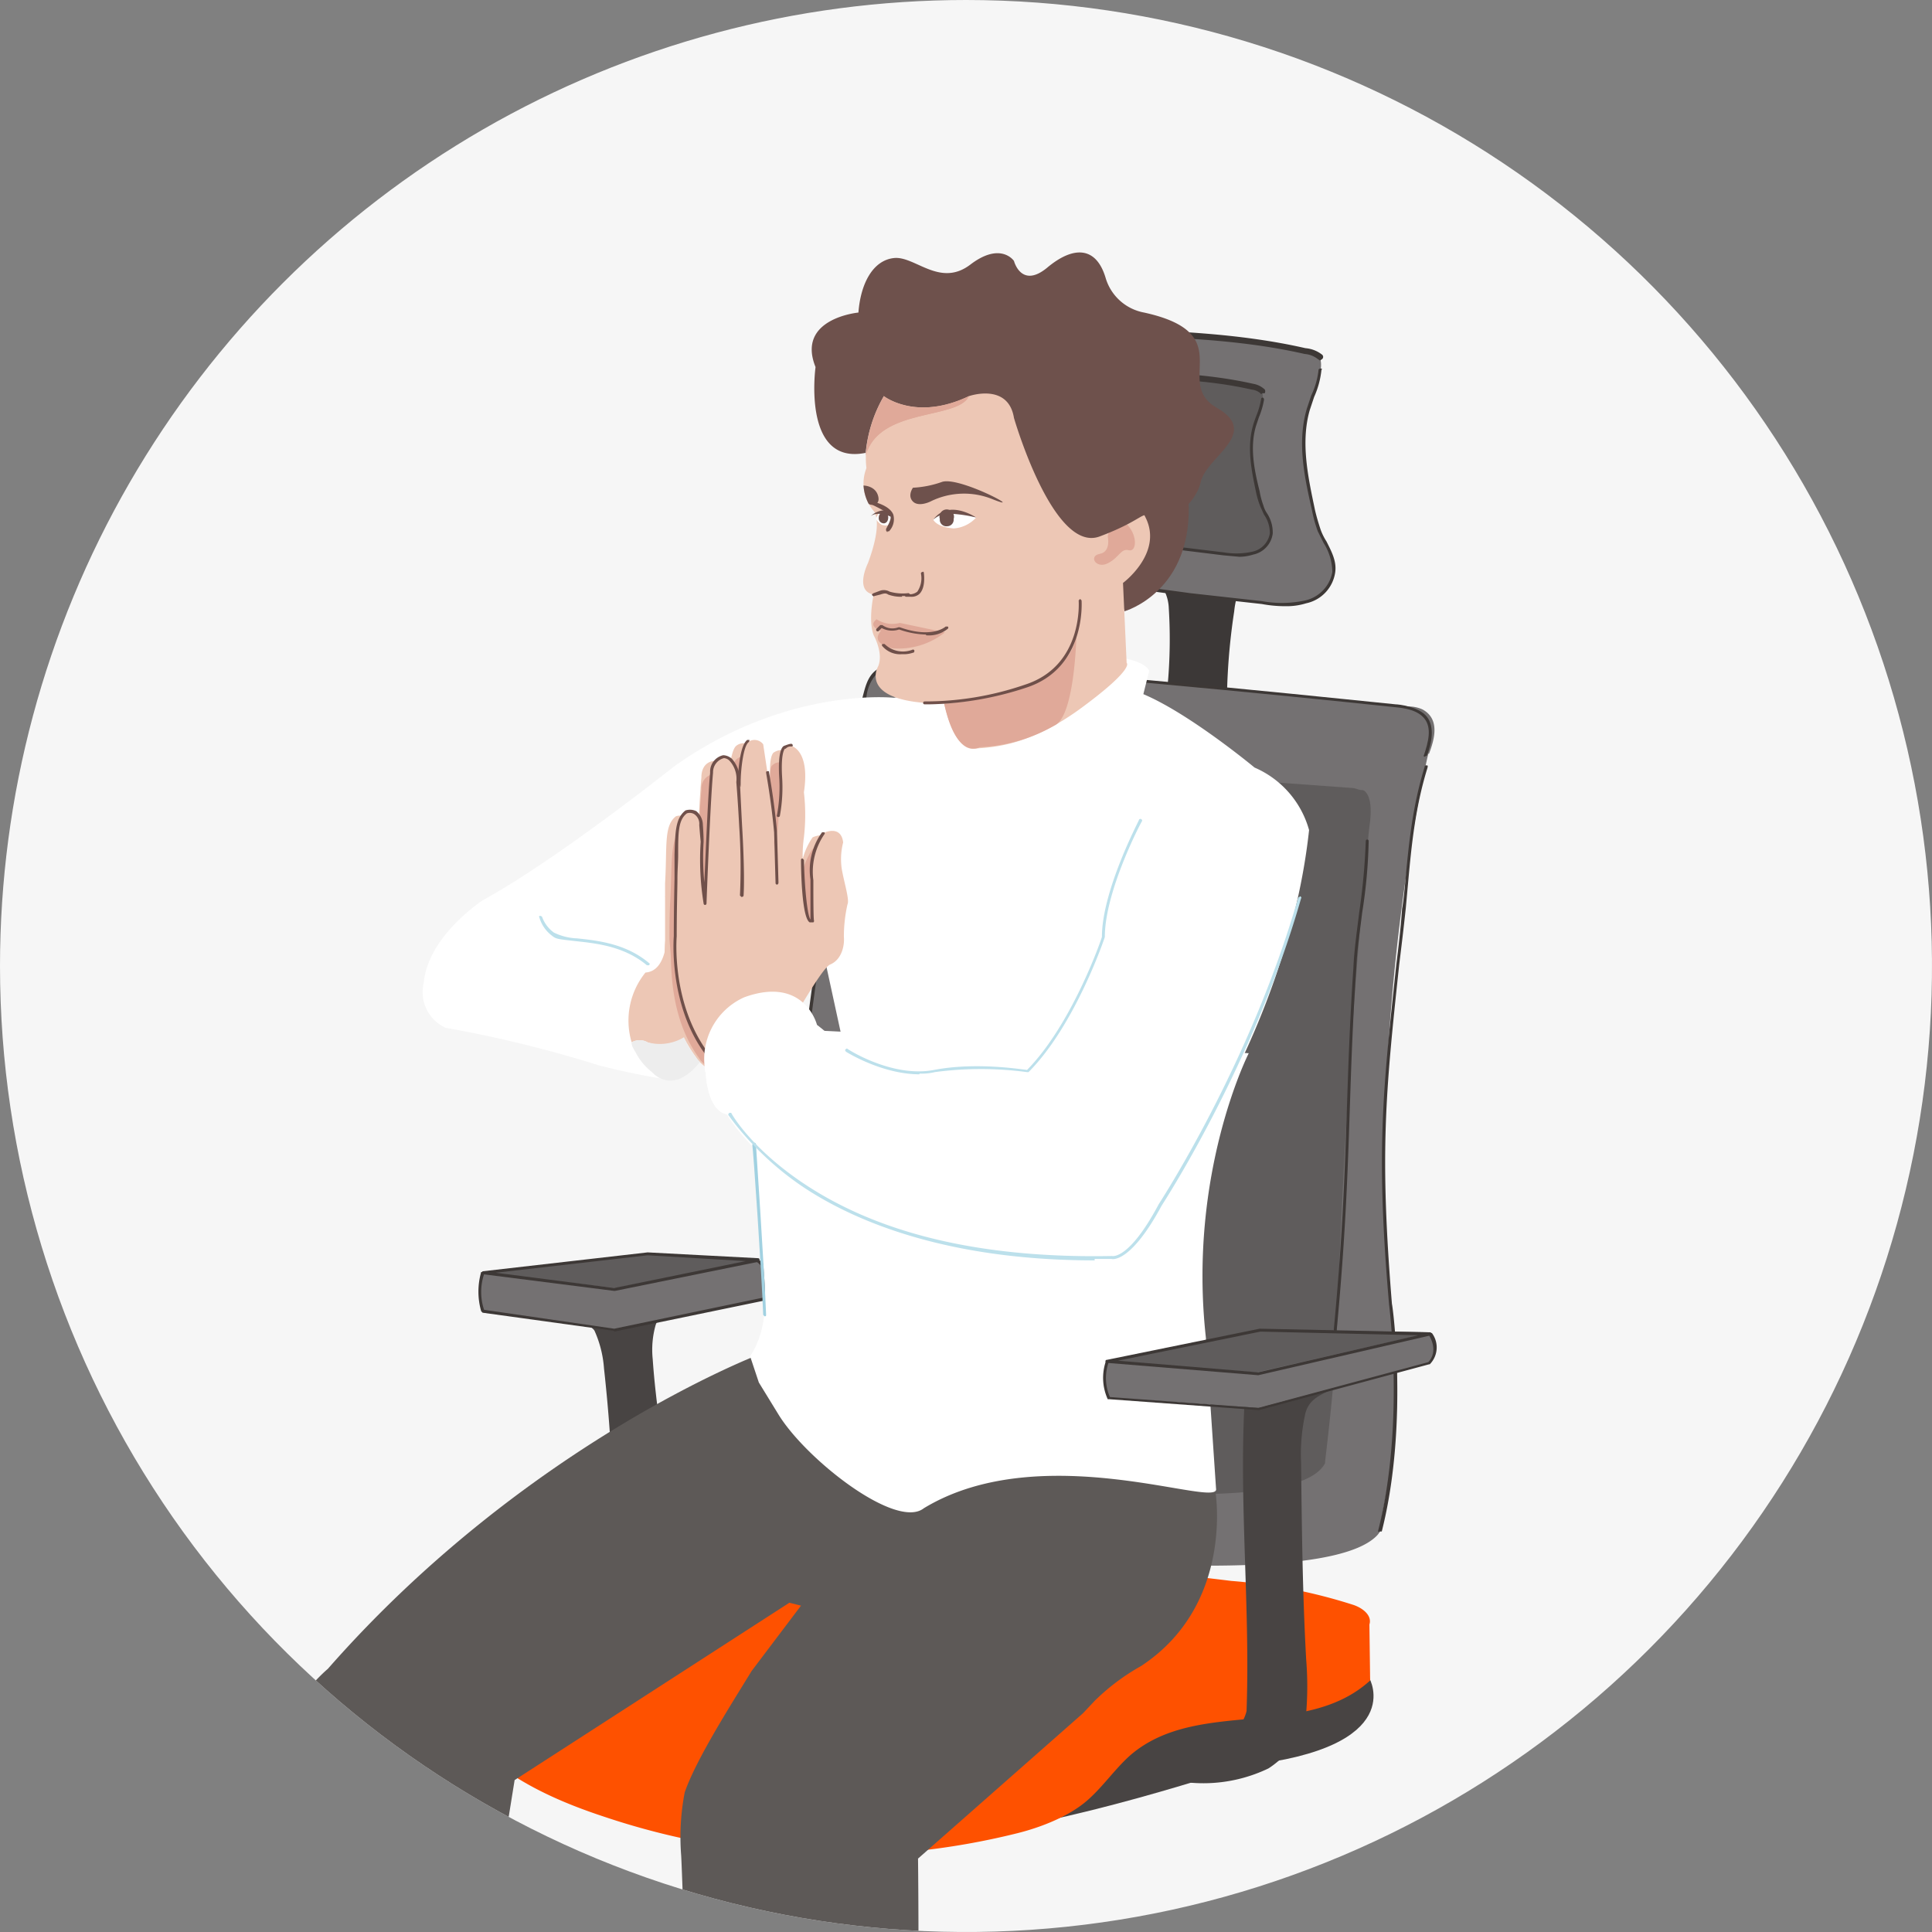 <svg id="Vrstva_1" data-name="Vrstva 1" xmlns="http://www.w3.org/2000/svg" xmlns:xlink="http://www.w3.org/1999/xlink" width="265.8" height="265.8" viewBox="0 0 265.8 265.8">
  <rect x="0" y="0" width="265.8" height="265.8" fill="#808080" stroke="none"/>
  <defs>
    <clipPath id="clip-path">
      <path d="M0,132.9A132.9,132.9,0,1,0,132.9,0,132.9,132.9,0,0,0,0,132.9" fill="none"/>
    </clipPath>
  </defs>
  <g clip-path="url(#clip-path)">
    <path d="M265.8,132.9A132.9,132.9,0,1,1,132.9,0,132.9,132.9,0,0,1,265.8,132.9" fill="#f6f6f6"/>
    <path d="M188.4,230.9s5.4,9.5-17.1,12c0,0-25.8,8.7-40,9.5l31.3-19.1Z" fill="#484443"/>
    <path d="M81.8,183.1a15.3,15.3,0,0,1,1.3,5.2s.8,7,1,12.6.2,9.1.7,14.3l8.3-1.3c-.8-9.4-2.7-18.1-3.3-26.9a12.5,12.5,0,0,1,.4-4.7,4,4,0,0,1,3.1-2.6l-8.6,1.7-8.3-1.2s4.9,1.9,5.4,2.9" fill="#484443"/>
    <path d="M173.4,78.3c-1,.6-1.8.7-2.4,1.7a11.4,11.4,0,0,0-1.2,4.1,87.2,87.2,0,0,0-.9,17.7,1.7,1.7,0,0,1-.3,1.2,1.6,1.6,0,0,1-.9.5,12.5,12.5,0,0,1-8.3-1.1,68.9,68.9,0,0,0,1.4-18.7,5.9,5.9,0,0,0-.5-2.2c-.7-1.5-3.4-2.6-5.1-2.8Z" fill="#3c3837"/>
    <path d="M130.6,59a20.5,20.5,0,0,0-.2,7,25.7,25.7,0,0,0,.8,3.8c.6,2,1.6,4.4,3.7,4.9h0c6.1,3,11.3,4.2,17.9,5.5,3.6.7,7.3,1.1,10.9,1.6l9.9,1.1a13.5,13.5,0,0,0,6-.1,5,5,0,0,0,3.9-4.1c.2-2-1.2-3.8-2-5.7a24.5,24.5,0,0,1-.8-2.9c-1-4.5-2-9.3-.7-13.8.4-1.2.9-2.3,1.2-3.5h0s1-2.6.3-3.7h.1l-.3-.2h0l-.4-.2h0l-1.3-.4c-8.5-1.9-17.1-2.3-25.8-2.6h.1l-7.2-.2c-3.4-.1-7.1-.2-10,1.6a11.8,11.8,0,0,0-4.4,5.2,25.4,25.4,0,0,0-1.7,6.7" fill="#747172"/>
    <path d="M188.5,231.2c-9,8.2-23.7,2.4-32.9,10.2-2.3,2-4.1,4.8-6.5,6.7s-5.9,3.3-9.1,4.1A101.4,101.4,0,0,1,83.3,250c-6.1-2-12.1-4.6-17-9-2.4-2.2-4.6-4.9-5.1-8.3a17.2,17.2,0,0,1,1.3-7.7,16.8,16.8,0,0,1,3.6-5.7c2.6-2.4,6.1-3.1,9.5-3.6l9-1.5c3-.5,6-1,9-1.3a115.3,115.3,0,0,1,14.4-.2c20.5.6,41,2.3,61.4,4.8a73.5,73.5,0,0,1,16.8,3.3c1.2.4,2.6,1.4,2.2,2.7Z" fill="#fe5100"/>
    <path d="M139.8,60.3a17.8,17.8,0,0,0-.2,4.6l.6,2.6c.4,1.3,1.1,2.9,2.4,3.2h0a41.8,41.8,0,0,0,12,3.7c2.3.5,4.8.7,7.2,1l6.5.8a9,9,0,0,0,4-.1,3.3,3.3,0,0,0,2.6-2.7c.1-1.3-.8-2.5-1.3-3.8a6.7,6.7,0,0,1-.5-1.9c-.7-3-1.4-6.2-.5-9.2.2-.8.6-1.5.8-2.3h0s.6-1.7.2-2.4h0c0-.1-.1-.1-.1-.2h-.3a3.2,3.2,0,0,0-.9-.3c-5.6-1.3-11.4-1.5-17.1-1.7h.1l-4.8-.2c-2.3,0-4.7,0-6.6,1.1a7.1,7.1,0,0,0-2.9,3.5,13.7,13.7,0,0,0-1.2,4.4" fill="#5f5c5c"/>
    <path d="M176.9,83.4a17.6,17.6,0,0,1-3.3-.3L163.7,82c-3.6-.4-7.3-.9-10.9-1.6a65,65,0,0,1-18-5.5c-.1-.1-.2-.2-.1-.3a.2.2,0,0,1,.3-.1A63.4,63.4,0,0,0,152.9,80c3.6.7,7.3,1.1,10.8,1.6l9.9,1.1a15.2,15.2,0,0,0,6-.1,4.9,4.9,0,0,0,3.7-3.9,7.7,7.7,0,0,0-1.2-4l-.8-1.6a18.2,18.2,0,0,1-.8-2.9c-1-4.4-2.1-9.3-.7-14l.6-1.8a10.8,10.8,0,0,0,1-3.5c0-.1.1-.2.3-.2s.2.1.1.2a12,12,0,0,1-1,3.7l-.6,1.8c-1.3,4.5-.2,9.4.7,13.7.2.9.5,1.9.8,2.8a8,8,0,0,0,.8,1.6c.7,1.4,1.4,2.7,1.2,4.2a5.1,5.1,0,0,1-4,4.3,9,9,0,0,1-2.8.4" fill="#3d3836"/>
    <path d="M134.9,74.9h-.1c-2.3-.5-3.2-3.1-3.8-5.1a34.2,34.2,0,0,1-.9-3.8,27.2,27.2,0,0,1,.3-7.1,27.5,27.5,0,0,1,1.7-6.7,12.4,12.4,0,0,1,4.5-5.3c3.1-1.8,7-1.7,10.1-1.6h7.2c.1,0,.2.1.2.3a.2.2,0,0,1-.2.2h0l-7.2-.2c-3.1-.1-6.9-.2-9.9,1.6a11.8,11.8,0,0,0-4.3,5.1,25.7,25.7,0,0,0-1.7,6.6,22.3,22.3,0,0,0-.2,6.9,18.4,18.4,0,0,0,.8,3.8c.5,1.8,1.5,4.3,3.5,4.8a.2.2,0,0,1,.2.2l-.2.2" fill="#3d3836"/>
    <path d="M181.6,49.6l-.3-.2a3.3,3.3,0,0,0-1.8-.7c-9.2-2.1-18.8-2.3-28-2.6a.4.4,0,0,1-.4-.4.5.5,0,0,1,.4-.5c9.3.3,18.9.6,28.1,2.7a4.3,4.3,0,0,1,2.3.9.4.4,0,0,1,0,.6l-.3.2" fill="#3d3836"/>
    <path d="M118.8,212c-4.8,0-8.5-1.5-10.9-4.4-5.7-6.9-3.3-20.3-1.9-27.5.2-1.4.4-2.5.5-3.4.8-5.7,1.5-11.6,2.2-17.2,2.6-21,5.2-42.7,10-63.7.3-1.1.6-2.6,1.7-3.5s3.1-1.1,4.8-1a.5.5,0,0,1-.1.9c-1.5-.2-3.1-.2-4.1.7a5.6,5.6,0,0,0-1.4,3.1c-4.8,20.9-7.5,42.6-10.1,63.6-.6,5.6-1.4,11.5-2.1,17.2-.1.9-.3,2.1-.6,3.5-1.3,7-3.7,20.2,1.8,26.8,2.2,2.7,5.6,4,10.2,4a.5.5,0,0,1,.4.5.4.4,0,0,1-.4.4" fill="#3d3836"/>
    <path d="M170.5,76.6l-2.2-.2-6.5-.8a60.9,60.9,0,0,1-7.3-1l-2.8-.5a23.3,23.3,0,0,1-7.7-2.2.2.2,0,0,1,0-.3c0-.1.1-.2.2-.1a22.3,22.3,0,0,0,7.5,2.2l2.9.5,7.2,1,6.6.8a10.3,10.3,0,0,0,3.9-.1,3.1,3.1,0,0,0,2.4-2.5,4.4,4.4,0,0,0-.8-2.6l-.5-1.1a11.7,11.7,0,0,1-.6-2c-.6-2.9-1.3-6.1-.4-9.2.1-.4.3-.9.4-1.2a10.9,10.9,0,0,0,.7-2.4.2.2,0,0,1,.2-.2c.1,0,.2.1.2.3a10.9,10.9,0,0,1-.7,2.4l-.4,1.2c-.9,3-.2,6.2.5,9a10.5,10.5,0,0,0,.5,1.9,3.7,3.7,0,0,0,.5,1.1,4.8,4.8,0,0,1,.8,2.8,3.4,3.4,0,0,1-2.7,2.9,6.3,6.3,0,0,1-1.9.3" fill="#3d3836"/>
    <path d="M142.6,70.9h0c-1.6-.3-2.2-2.1-2.6-3.4s-.4-1.6-.6-2.5a17.7,17.7,0,0,1,.2-4.7,16.8,16.8,0,0,1,1.2-4.5,7.3,7.3,0,0,1,2.9-3.5c2.1-1.3,4.7-1.2,6.8-1.2l4.8.2a.2.2,0,1,1,0,.4h-4.8c-2-.1-4.6-.2-6.5,1a6.8,6.8,0,0,0-2.8,3.4,16.6,16.6,0,0,0-1.2,4.3,14,14,0,0,0-.1,4.6,15.8,15.8,0,0,0,.5,2.5c.4,1.2,1,2.8,2.3,3.1a.2.2,0,0,1,.1.3c0,.1-.1.1-.2.1" fill="#3d3836"/>
    <path d="M173.6,54.2c-.1,0-.2,0-.2-.1a2.2,2.2,0,0,0-1.2-.5c-6.1-1.4-12.4-1.5-18.5-1.7a.5.5,0,0,1-.5-.4c0-.3.2-.5.5-.4,6.1.1,12.5.3,18.7,1.7a3,3,0,0,1,1.5.7c.2.1.2.4.1.6h-.4" fill="#3d3836"/>
    <path d="M189.1,107.8H189c-.2-.1-.4-.3-.3-.5s.9-2.9.1-3.9-1.9-.9-3-.9l-16-.5h-5.4c-2.7,0-5.4.3-7.9.5l-23.4,2c-.3.1-.5-.1-.5-.4a.4.4,0,0,1,.4-.4l23.4-2c2.6-.3,5.3-.5,8-.6h5.4l16,.5c1.3.1,2.8.2,3.7,1.3s.6,3.1,0,4.7a.4.4,0,0,1-.4.3" fill="#3d3836"/>
    <path d="M163.3,211c-18.5,0-41.4-3-42.9-3.2h-.1q-7.5-2.7-8.7-15.9a94.3,94.3,0,0,1,.8-17.6v-.4c2.9-22.2,6.9-44.4,11.9-66.2a.9.9,0,0,1,.1-.5,3.3,3.3,0,0,1,1.1-2.3c1-.9,3-1.1,4.3-1a.4.4,0,0,1,.4.4c0,.3-.2.4-.5.4a5.7,5.7,0,0,0-3.7.9c-.5.4-.6,1-.8,1.8a4.3,4.3,0,0,0-.1.5c-5,21.7-9,44-11.9,66.1v.4c-2.5,19-.1,29.9,7.3,32.6.9.1,15.8,2,31.1,2.8,26,1.4,33.1-1.5,34.5-4.1a.4.4,0,0,1,.8.4c-2,3.7-12,4.9-23.7,4.9" fill="#3d3836"/>
    <path d="M189.9,210.3c-.1-1.6,3.3-12.9,2-24.7-4.9-42.3,4.6-81.9,4.6-81.9h.1c.8-2.1,1.5-4.8-.9-6.1a4.5,4.5,0,0,0-2-.4s-61.3-6.4-68.8-5.5c-1.5-.1-3.1-.1-4.2.9a5.6,5.6,0,0,0-1.5,3.3c-6.1,26.6-8.7,53.8-12.2,80.8-1,7.3-7.8,29.2,6.4,34.3,0,0,66.7,9.7,76,.3.6-.6.5-1,.5-1" fill="#747172"/>
    <path d="M187.4,108.7c-.5,0-.9-.3-1.5-.3l-56.4-4.1a4.8,4.8,0,0,0-3.5.7,5.5,5.5,0,0,0-1.2,2.8c-5,21.8-9,43.9-11.9,66.1-.8,6-4.6,23.2,7,27.4,0,0,57.4,9.6,62.4,0v-.2s1.4-11.5,1.6-17.4c1.4-41.8,4.5-70,4.5-70,.7-4.6-.9-5-.9-5" fill="#5f5c5c"/>
    <path d="M189.8,210.8h0a.2.2,0,0,1-.2-.2c3.7-14.6,1.5-31,1.5-31.2-1.8-20.8-.9-28.9,1-46.7.3-2.4.6-4.9.8-7.7.2-1.1.3-2.3.4-3.3.5-5.5,1-10.7,2.7-16.2,0-.2.1-.2.3-.2s.1.2.1.3c-1.7,5.5-2.2,10.6-2.7,16.1l-.3,3.3c-.3,2.8-.6,5.3-.9,7.7-1.9,17.8-2.7,25.9-1,46.7.1.2,2.3,16.7-1.4,31.3h-.3" fill="#3d3836"/>
    <path d="M183.7,183.2h0c-.1,0-.2-.1-.2-.3,1.2-12.6,1.5-21.2,1.8-30.3.2-6,.4-12.1.9-19.5.1-2.4.5-5.1.8-7.6a89.2,89.2,0,0,0,.9-9.8.2.2,0,0,1,.4,0,71.3,71.3,0,0,1-.9,9.9c-.3,2.5-.7,5.1-.8,7.5-.5,7.4-.7,13.5-.9,19.5-.3,9.1-.6,17.7-1.8,30.4a.2.2,0,0,1-.2.2" fill="#3d3836"/>
    <path d="M196.1,104.1H196c-.1,0-.2-.1-.1-.2.6-1.8,1.1-3.7.1-5s-3-1.5-4-1.6-41.1-4.4-63.6-5.6l-.2-.2c0-.2.1-.2.2-.2,22.5,1.2,63.2,5.6,63.6,5.6s3.2.3,4.3,1.7.7,3.6,0,5.4h-.2" fill="#3d3836"/>
    <path d="M66.5,175.1l23-2.6,14.8.8a4.1,4.1,0,0,1,1,5.3L84.4,183l-17.9-2.7a8.9,8.9,0,0,1,0-5.2" fill="#747172"/>
    <polygon points="104.3 173.3 89.1 172.5 66.4 175.1 84.7 177.2 104.3 173.3" fill="#5f5c5c"/>
    <path d="M84.5,177.6h0l-18.1-2.3a.2.2,0,0,1-.2-.2l.2-.2,22.7-2.6,15.2.8a.2.2,0,0,1,.2.2l-.2.3-19.7,4h-.1m-16.3-2.5,16.3,2.1,18.1-3.7-13.5-.8Z" fill="#3d3836"/>
    <path d="M84.5,183.1h0l-18.1-2.5-.2-.2a9.8,9.8,0,0,1,0-5.4h.3c.1.1.2.2.1.3a7.7,7.7,0,0,0,0,4.9l17.9,2.6,20.6-4.3a3.7,3.7,0,0,0-1-4.9.2.2,0,0,1,0-.3h.3a4.1,4.1,0,0,1,1,5.5.1.1,0,0,1-.1.1l-20.8,4.3h0m20.8-4.5Z" fill="#3d3836"/>
    <path d="M154.7,84.1s9.6-2.7,8.8-15.5S149,65.1,149,65.1Z" fill="#6e514c"/>
    <path d="M103.4,229.9c-2.3,3.8-7.6,12-9.2,16.7a32.4,32.4,0,0,0-.5,8.5c.2,1.9,1.5,51.6,3.9,52,6.1.9,20,6.4,26.1,4.7,3.3-1,2.6-56.1,2.6-56.1l22.7-20,1.6-1.7a29.9,29.9,0,0,1,6.4-4.8c12.9-8.5,10.2-24.1,10.2-24.1l-.8-12-33.5-8.7-23.7-8.5s-3.8,5.4-4.9,10.5c0,0-32,12.2-59.2,43.2,0,0-14.3,11.8-9.2,30.8L67.4,266l3.4-21.1,37.8-24.4,1.6.4Z" fill="#5d5957"/>
    <path d="M98.6,126.7c0-.1-4.4,1.8-4.4,1.8,2.3,1.7-.2,4-.2,4-3.2,1.8-6.1,3.6-7.1,6.2-2.1,5.3,5.5,9.9,5.5,9.9a96.5,96.5,0,0,1-9.9-2,170,170,0,0,0-21.2-5.2,5.4,5.4,0,0,1-3-6.2c.6-6.5,8.2-11.4,8.2-11.4,10.1-5.5,26.3-18.4,26.3-18.4C108.3,94.4,123,96,123,96l26-5.9c8.6,0,9.1,2.2,9.1,2.2s-.8,3.2-.8,3.2c6.4,2.7,15.3,10.1,15.3,10.1a13.2,13.2,0,0,1,7.5,8.6c-3,27.6-19.7,49.4-19.7,49.4-4.3,8.1-7.8,9.7-7.8,9.7-41.2.8-52.6-20-52.6-20-2.7-.5-2.9-5.6-2.9-5.6a9.3,9.3,0,0,1,5.3-10.5c8.3-2.9,9.9,3.8,9.9,3.8a33.5,33.5,0,0,1,3.9,3.5L113.7,133Z" fill="#fff"/>
    <path d="M104.4,190.2l2.7,4.4c3.8,6.2,16.2,15.9,20,12.9,16.3-9.9,40.8.2,40.2-2.7L165.9,184c-2.5-22.6,5.9-39.1,5.9-39.1s-66.9-3.7-73.7-3.7c-.4,0,.7.4,1,.2s.5.3.6,0a15.2,15.2,0,0,1,.6,2,87.7,87.7,0,0,1,4.3,24.6c.1,6.8,2.1,13.2-1.4,18.6Z" fill="#fff"/>
    <path d="M121.6,54.5s-3,4.8-2.4,9.9a5.8,5.8,0,0,0,1,5.9s1.4,1.3-.8,7.2c0,0-1.9,3.8.8,4.3,0,0-.8,3.5,0,5.6,0,0,1.4,2.5.6,4.3,0,0-3,5.1,9.1,5.1,0,0,1.3,6.4,4,6.2s7.7-.3,15-5.7,6.1-6.1,6.1-6.1l-.5-11s5.4-4,3.2-8.8-16.6-24.7-16.6-24.7Z" fill="#edc7b5"/>
    <path d="M152.4,73.8s.5,2.1-1.1,2.4-.5,2.1,1.1,1.3,1.8-2.1,2.9-1.8,1.3-2.2-.5-3.8-2.4,1.9-2.4,1.9" fill="#e0a999"/>
    <path d="M119.5,69.3c.3.3,1.7.3,1.3-1.1s-2-1.4-2-1.4a6.3,6.3,0,0,0,.7,2.5" fill="#6e514c"/>
    <path d="M134.3,71.2c-4.8-1.6-5.9.3-5.9.3s.4,1,2.8,1.2a4.6,4.6,0,0,0,3.1-1.5" fill="#fff"/>
    <path d="M130,87a10.3,10.3,0,0,1-7.2,2.2s-3.2-.6-1.6-2.4c0,0-1.9-.6-.6-1.6a4,4,0,0,0,3.2.5Z" fill="#e0a999"/>
    <path d="M120.5,71.4s.8-2.4,2.1-.3c0,0,.3,1.6-1.3,1.1a2.6,2.6,0,0,1-.8-.8" fill="#fff"/>
    <path d="M128.4,71.5a3.2,3.2,0,0,1,2.7-.8,18.1,18.1,0,0,1,3.2.5s-3.8-2.6-5.9.3" fill="#6e514c"/>
    <path d="M131.2,71.4a.9.9,0,0,1-.9,1,.9.9,0,0,1-1-1,1,1,0,1,1,1.9,0" fill="#6e514c"/>
    <path d="M122.2,71.2c0,.5-.3.8-.6.8a.7.7,0,0,1-.7-.8.8.8,0,0,1,.7-.8c.3,0,.6.4.6.8" fill="#6e514c"/>
    <path d="M127.4,87.3a11.8,11.8,0,0,1-3.7-.7,3,3,0,0,1-2.4-.2l-.4.4a.2.2,0,1,1-.3-.3l.5-.5h.3a2.3,2.3,0,0,0,2.2.3h.2c4.5,1.6,6.3-.1,6.3-.1h.3a.2.2,0,0,1,0,.3,4.1,4.1,0,0,1-3,.9" fill="#70504a"/>
    <path d="M133.3,54.5s5.4-1.9,6.2,3c0,0,5.4,18.7,11.8,16.3s5.9-3.8,7.2-2.4,5.9-1.6,6.7-5.1,8.3-6.7,2.2-10.2,3.2-10.2-10-13.1a6.8,6.8,0,0,1-5.3-4.8c-1.3-4.3-4.4-4.4-8-1.4s-4.6-.9-4.6-.9-1.8-2.7-6,.5-7.6-1.2-10.5-.9-4.6,3.5-4.9,7.5c0,0-8.6.8-5.9,7.5,0,0-1.9,13.6,6.9,11.8a19.1,19.1,0,0,1,2.5-7.8s4.5,3.5,11.7,0" fill="#6e514c"/>
    <path d="M124.1,90a3.2,3.2,0,0,1-2.7-1.1.2.2,0,0,1,0-.3h.3a3.6,3.6,0,0,0,3.8.8.2.2,0,0,1,.3.1c0,.1,0,.3-.2.3a3.9,3.9,0,0,1-1.5.2" fill="#70504a"/>
    <path d="M119.8,71a3,3,0,0,1,1.9-.8,1.1,1.1,0,0,1,1.1,1s-1.9-1-3-.2" fill="#6e514c"/>
    <path d="M148.1,87.2s-.2,11.3-3,12.6a22.7,22.7,0,0,1-10.3,3s-3.2,1.9-4.9-6c0,0,17.2-.9,18.2-9.6" fill="#e0a999"/>
    <path d="M127.9,96.9h-.7a.2.2,0,0,1,0-.4A42.2,42.2,0,0,0,141,94.2c8.1-2.6,7.4-11.5,7.4-11.6l.2-.2.2.2c0,.1.7,9.3-7.6,12a44.9,44.9,0,0,1-13.3,2.3" fill="#70504a"/>
    <path d="M125.3,82.1h-.7c-.1-.1-.2-.2-.1-.3s.1-.2.2-.1a1.7,1.7,0,0,0,1.5-.3,3.3,3.3,0,0,0,.5-2.5.2.2,0,0,1,.2-.2c.1-.1.2,0,.2.1s.3,2-.6,2.9a1.6,1.6,0,0,1-1.2.4" fill="#70504a"/>
    <path d="M122.1,73.2a.1.1,0,0,1-.1-.1c-.1,0-.1-.2-.1-.3s.8-1.3.6-1.8-2.6-1.6-2.6-1.6a.2.2,0,0,1-.2-.2l.3-.2c.1,0,2.4.5,2.9,1.8a2.4,2.4,0,0,1-.6,2.3h-.2" fill="#70504a"/>
    <path d="M124.1,82.1a5.1,5.1,0,0,1-1.9-.3c-.3-.2-.5-.2-1.1,0l-.8.2c-.1.1-.2,0-.3-.1s0-.2.2-.3l.8-.3a1.6,1.6,0,0,1,1.4.1,6.6,6.6,0,0,0,2.6.2l.3.2a.2.2,0,0,1-.2.2h-1" fill="#70504a"/>
    <path d="M105.2,181.1l-.2-.2c-.2-5.6-1.4-23.2-1.5-23.4l.2-.3c.2,0,.3.1.3.2s1.2,17.9,1.4,23.5c0,.1,0,.2-.2.2h0" fill="#a1d1e1"/>
    <path d="M159.4,244.4a20.7,20.7,0,0,0,15.1-1.1s4.8-2.9,5.2-7.6a45.7,45.7,0,0,0,0-7.4c-.5-9-.6-18.1-.7-27.1a25.7,25.7,0,0,1,.6-6.8c.6-2.2,2.5-2.6,4.5-3.7l-6.5.7-8.7-1.5c2.9.2,2.4,2.3,2.3,3.4-.7,14.2.8,27.9.3,42.1,0,0-1.2,5.9-8.7,4.8Z" fill="#484443"/>
    <path d="M152.3,187.3l21.2-4.1,23.2.2a3.6,3.6,0,0,1-.1,4.1l-23.4,6.2-20.6-1.4a6.7,6.7,0,0,1-.3-5" fill="#747172"/>
    <polygon points="197 183.3 173.2 182.9 152.3 187.3 172.9 188.8 197 183.3" fill="#5f5c5c"/>
    <path d="M173.1,189.2h0l-20.8-1.7a.2.2,0,0,1-.2-.2c0-.1,0-.2.1-.2l21.1-4.3h.1l23.4.5.2.2c0,.1,0,.2-.1.2l-23.8,5.5h0m-19.3-2,19.3,1.6,22-5.1-21.7-.5Z" fill="#3d3836"/>
    <path d="M173.1,194h0l-20.5-1.5h-.2a7.1,7.1,0,0,1-.3-5.1c0-.2.1-.2.2-.2s.2.2.2.3a6.5,6.5,0,0,0,.2,4.7l20.4,1.5,23.4-6.3c.2-.2,1.4-1.5.1-3.7a.4.4,0,0,1,.1-.3h.3a3.3,3.3,0,0,1-.3,4.3h-.1L173.2,194h-.1m23.5-6.5Z" fill="#3d3836"/>
    <path d="M126.5,147.8c-5.2,0-10.1-3.1-10.1-3.1s-.2-.2-.1-.3.2-.2.3-.1,6.2,4,11.9,2.9,11.9-.1,12.8,0c6.1-6.2,10.1-17.6,10.3-18.3,0-6.4,5.1-16,5.1-16.1s.2-.2.3-.1a.2.2,0,0,1,.1.3c-.1.1-5.1,9.6-5.1,15.9h0c0,.1-4.1,12.2-10.5,18.6h-.2a47.9,47.9,0,0,0-12.7,0,7.5,7.5,0,0,1-2.1.2" fill="#bce0eb"/>
    <path d="M89.2,132.8H89c-3.1-2.6-6.9-3-9.6-3.3s-2.9-.3-3.5-.8a4.8,4.8,0,0,1-1.7-2.5c-.1-.1,0-.2.1-.2s.3.1.3.2a4.6,4.6,0,0,0,1.6,2.1,8,8,0,0,0,3.2.8c2.8.3,6.7.7,9.9,3.4.1,0,.1.2,0,.3h-.1" fill="#bce0eb"/>
    <path d="M150.6,173.4c-20,0-32.5-5.2-39.5-9.7s-10.8-10.2-10.9-10.3a.4.4,0,0,1,.1-.3h.3c0,.1,2.9,5.2,10.7,10.2s20.4,9.9,41.6,9.5h.1s2.3.6,6.4-7.1c.1-.2,12.6-19.2,19.2-42.2l.3-.2c.1.1.2.2.1.3-6.6,23.1-19.1,42.1-19.2,42.3-4.1,7.6-6.6,7.4-6.9,7.3h-2.3" fill="#bce0eb"/>
    <path d="M125.6,67.1s-.8,1.1,0,1.9,2.4,0,2.4,0a10.4,10.4,0,0,1,8.6-.3c4.8,1.9-4.6-3.2-7-2.4a14,14,0,0,1-4,.8" fill="#6e514c"/>
    <path d="M133.3,54.5c-1.5,3.3-12.4,1.5-14.2,8.2a18.9,18.9,0,0,1,2.5-8.2s4.3,5,11.7,0" fill="#e0a999"/>
    <path d="M121.6,54.5s4.3,3.5,11.7,0c-1.5,3.3-12.4,1.5-14.2,8.2" fill="#e0a999"/>
    <path d="M88.8,133.8a10.5,10.5,0,0,0-1.9,9.6,2.2,2.2,0,0,1,2.2,0c2.3.9,4.9-.5,4.9-.5s2.3-.4,2.4-.8-4.9-18.9-4.9-18.9,1.7,10.3-2.7,10.6" fill="#edc7b5"/>
    <path d="M100.6,123.8a84.5,84.5,0,0,0-.1-9.5c-.3-3.8-.4-6.1-.4-6.1-.1-3.6-2-3.5-2-3.5-1.7.3-1.6,2.2-1.6,2.2-.4,4.3-.9,18-.9,18a49.6,49.6,0,0,1-.5-8.5c0-1-.1-2.3-.1-2.3-.2-2.5-2-1.8-2-1.8-1.7,1.3-1.2,4.1-1.5,9.2v7.9s-.9,9.1,4.3,16.1c.5,1.2,6.6,5,6.6,5s8.7-16.5,10.3-17.2,2.1-2.8,2-3.8a15.5,15.5,0,0,1,.5-4.5c.2-.6-.5-3.1-.9-4.9a9.2,9.2,0,0,1,.2-3.6c-.2-2.5-2.7-1.3-2.7-1.3a9.3,9.3,0,0,0-1.6,6.4s0,5.4.1,5.7S109,120,109,120h0a26.7,26.7,0,0,1,.2-4.2,37.4,37.4,0,0,0,0-6.3c.8-5.8-1.8-6.3-1.8-6.3a1.9,1.9,0,0,0-.9.3s-.8.2-.5,4.1a24.8,24.8,0,0,1-.4,5.3,17.9,17.9,0,0,0-.6,4.8V115a44.7,44.7,0,0,0-.9-8.1l-.6-4.1a1.6,1.6,0,0,0-2.2-.2c-1,.8-1.1,5.7-1.1,5.7s-.1,2.4.3,15.5" fill="#edc7b5"/>
    <path d="M102.4,150.5s8.7-16.5,10.3-17.2,2-2.8,2-3.8a16,16,0,0,1,.4-4.3c-.2-1-.6-2.4-.8-3.5a7.4,7.4,0,0,1,0-2.1,8,8,0,0,1,0-2.2c-.6-1.4-2.5-.6-2.5-.6a9.5,9.5,0,0,0-1.6,4.4v.4s0,5.4.1,5.7h-.1a13.6,13.6,0,0,1,.1,1.6c-1.2.8-1.3-7.3-1.3-7.3h0a8.9,8.9,0,0,1,0-1.9,14.5,14.5,0,0,1,.2-3.9c0-.9.1-1.6.1-2.4s-.1-2.2-.1-2.2v-1.7c0-.4.1-.8.1-1.2-.2-3.1-1.9-3.4-1.9-3.4s-.5-.1-.9.2-.5.2-.6,2v.5a14.8,14.8,0,0,1,.1,2.1,20.6,20.6,0,0,1-.4,4.8,18.9,18.9,0,0,0-.5,2.3l-.2,2.5a21.1,21.1,0,0,1,.2-2.5h0v-1.1l-.2,2a16.4,16.4,0,0,1,.2-2.2,35.3,35.3,0,0,0-1-6.9l-.5-4a1.6,1.6,0,0,0-2.2-.2c-.9.6-1.1,4.1-1.1,5.3v2.2c0,.7.1,1.5.1,2.5s.3,4.3.3,7.7c0,1.2,0,2.5-.1,3.4-.2-5.9-.3-9.7-.3-12s-.2-3.6-.2-3.6c-.1-3.6-2-3.4-2-3.4a2,2,0,0,0-1.6,2.2c-.4,4.3-.9,17.9-.9,17.9a36.8,36.8,0,0,1-.5-7.4v-1.9a12.5,12.5,0,0,1-.1-1.4c-.2-2.5-1.2-1.9-1.2-1.9-1.7,1.3-1.3,5.1-1.6,10.1,0,0-.1,1.5-.1,5.1,0,0,.2,2.2.2,2.7.1,3.2.4,8.9,3.9,13.7.6,1.2,6.2,5,6.2,5" fill="#e0a999"/>
    <path d="M102.1,123.2c.2-3.2-.2-9.5-.2-9.5-.2-3.8-.4-6.1-.4-6.1,0-3.6-1.9-3.5-1.9-3.5a2.2,2.2,0,0,0-1.7,2.3c-.4,4.3-.9,17.9-.9,17.9a39.1,39.1,0,0,1-.4-8.5c-.1-1-.2-2.3-.2-2.3-.2-2.5-2-1.8-2-1.8-1.7,1.3-1.2,4.1-1.4,9.2,0,0-.1,4.2-.1,7.9,0,0-.8,9.1,4.3,16.1.6,1.2,6.6,5,6.6,5s8.7-16.5,10.4-17.2,2-2.8,1.9-3.8a20,20,0,0,1,.5-4.5c.3-.6-.5-3.1-.8-4.9a9.2,9.2,0,0,1,.2-3.6c-.3-2.5-2.7-1.3-2.7-1.3a8.8,8.8,0,0,0-1.6,6.4v5.7c-1.2.8-1.2-7.3-1.2-7.3h0a18.7,18.7,0,0,1,.1-4.2,27,27,0,0,0,0-6.2c.9-5.9-1.8-6.4-1.8-6.4a1.5,1.5,0,0,0-.8.3s-.8.2-.6,4.1a21.6,21.6,0,0,1-.3,5.3,16.2,16.2,0,0,1-.1,1.8,12.2,12.2,0,0,0-.6,3l.2-2.5a39.8,39.8,0,0,0-1-8.2l-.6-4a1.5,1.5,0,0,0-2.1-.3c-1.1.8-1.2,5.7-1.2,5.7s0,2.4.4,15.5" fill="#edc7b5"/>
    <path d="M111.6,126.9h-.2c-1.1-.6-1.2-7.3-1.2-8.6a.2.2,0,0,1,.2-.2h0l.2.2c.1,4.1.5,7.7.9,8.2V121a8.8,8.8,0,0,1,1.6-6.5h.3a.2.2,0,0,1,0,.3,9.1,9.1,0,0,0-1.5,6.3c0,2.2,0,5.4.1,5.6a.3.3,0,0,1-.1.2h-.3" fill="#70504a"/>
    <path d="M103.8,150.1h-.1c-.6-.4-6.1-3.9-6.7-5.1-5.1-6.9-4.3-16.2-4.3-16.2,0-3.7.1-7.9.1-7.9v-3.3c.1-3.1.1-5,1.5-6.1h0a2,2,0,0,1,1.5.1,2.5,2.5,0,0,1,.9,1.9s.1,1.3.1,2.3a36.1,36.1,0,0,0,.1,5.6c.2-4.3.5-12,.8-15.1a2.3,2.3,0,0,1,1.8-2.4,1.9,1.9,0,0,1,1.2.5,4.5,4.5,0,0,1,1.1,3.2s.1,2.3.3,6.1c0,0,.4,6.3.2,9.5,0,.1-.1.2-.3.2l-.2-.2a85.1,85.1,0,0,0-.1-9.5c-.2-3.8-.4-6.1-.4-6.1a3.7,3.7,0,0,0-.9-2.9,1.2,1.2,0,0,0-.8-.4,2,2,0,0,0-1.5,2c-.4,4.3-.9,17.9-.9,18a.2.2,0,1,1-.4,0,37.6,37.6,0,0,1-.4-8.5c-.1-1-.2-2.3-.2-2.3a1.6,1.6,0,0,0-.7-1.5,1.2,1.2,0,0,0-1-.1c-1.2.9-1.2,2.7-1.2,5.7,0,1-.1,2.1-.1,3.3s-.1,4.2-.1,7.9c0,.1-.8,9.1,4.3,16,.4,1,4.9,3.9,6.6,4.9a.2.2,0,0,1,0,.3h-.2" fill="#70504a"/>
    <path d="M101.7,108h0c-.1,0-.2-.1-.2-.3s.1-5,1.3-5.9h.3a.4.4,0,0,1-.1.3c-.8.6-1.1,4.2-1.1,5.5s-.1.3-.2.3" fill="#70504a"/>
    <path d="M106.9,121.7a.2.2,0,0,1-.2-.2l-.2-7c-.4-4.4-1.1-8.1-1.1-8.2s0-.2.2-.2.2,0,.2.1.7,3.8,1.1,8.2l.2,7c0,.2-.1.3-.2.3Z" fill="#70504a"/>
    <path d="M107.1,112.4H107a.2.2,0,0,1-.1-.3,21.1,21.1,0,0,0,.3-5.2c-.2-3.5.4-4.2.7-4.3s1-.4,1.1-.2a.2.2,0,0,1,0,.3h-.3a.9.9,0,0,0-.6.3H108s-.6.4-.4,3.9a21.6,21.6,0,0,1-.3,5.3.2.2,0,0,1-.2.2" fill="#70504a"/>
    <path d="M100,153.3c-2.7-.5-2.9-5.6-2.9-5.6a9.3,9.3,0,0,1,5.3-10.5c8.3-3,10,3.8,10,3.8a27.6,27.6,0,0,1,3.8,3.5" fill="#fff"/>
    <path d="M86.9,143.4a2.2,2.2,0,0,1,2.2,0,6.4,6.4,0,0,0,5-.7,11.7,11.7,0,0,0,2.2,3.4c-3.8,4.8-6.6,1.4-6.6,1.4a8.4,8.4,0,0,1-2.3-2.8s-.6-.9-.5-1.3" fill="#ededed"/>
  </g>
</svg>
